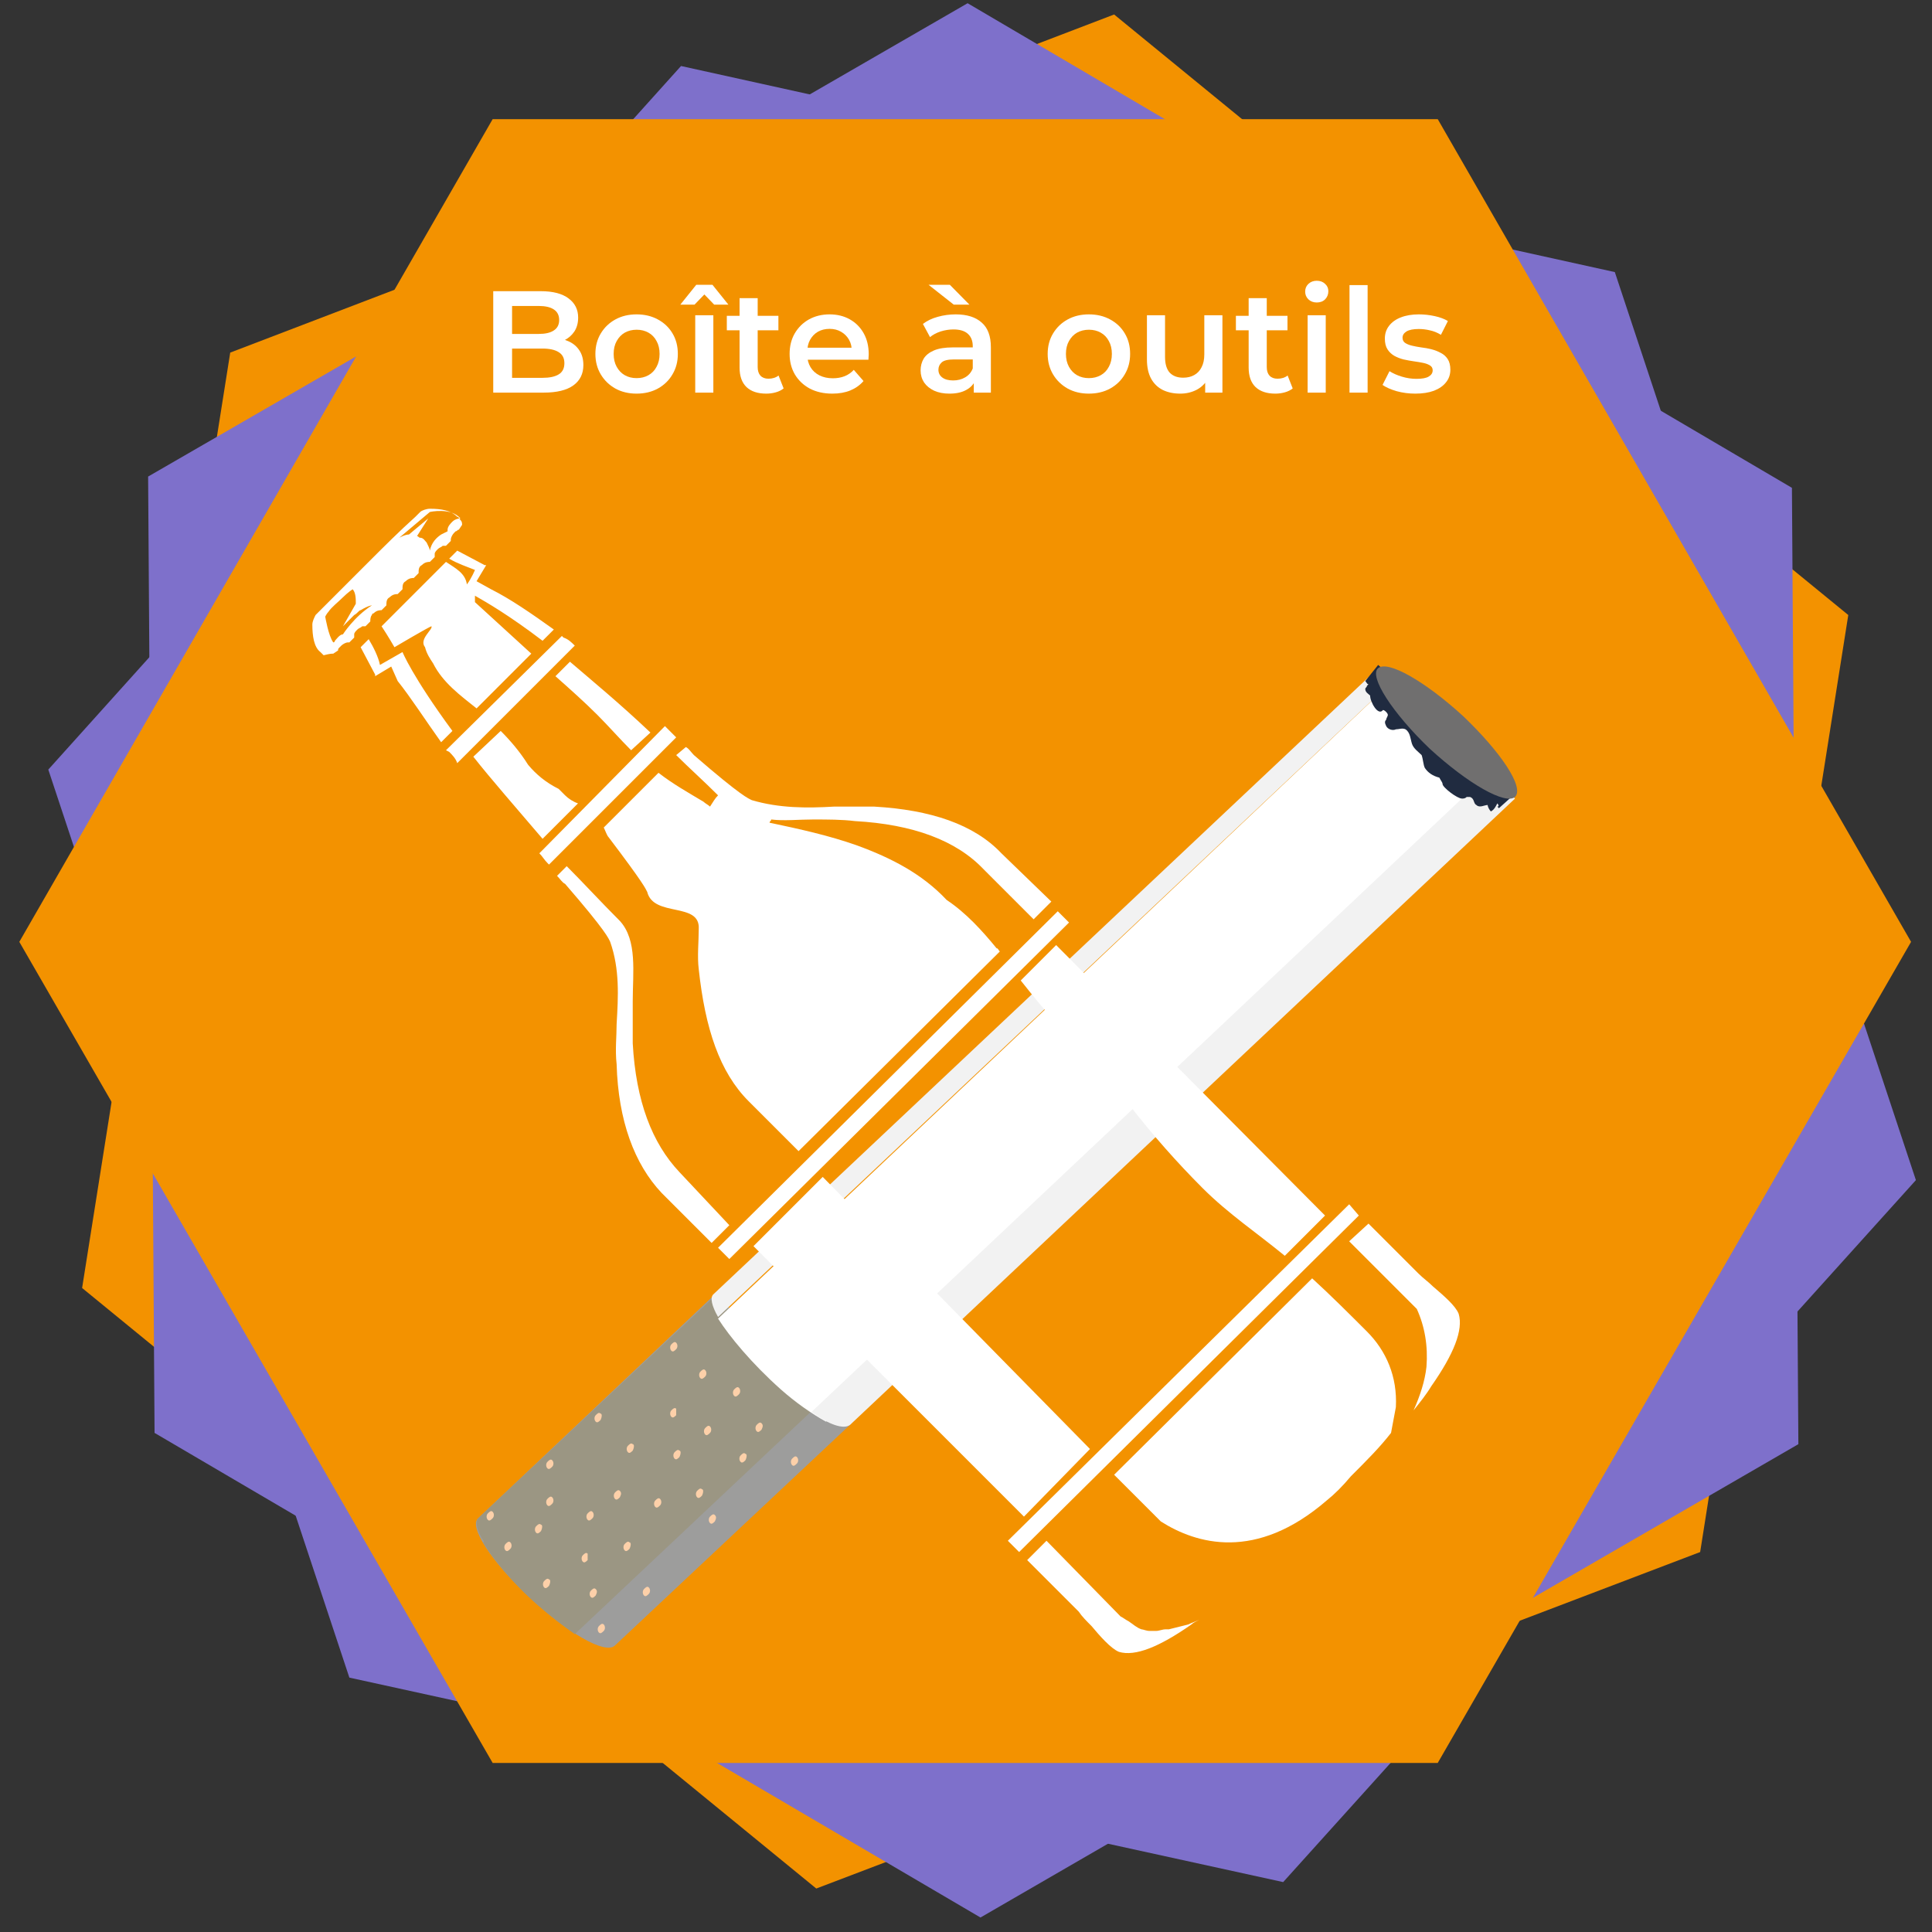 <?xml version="1.0" encoding="UTF-8" standalone="no"?>
<!-- Generator: Adobe Illustrator 23.0.3, SVG Export Plug-In . SVG Version: 6.00 Build 0)  -->

<svg
   version="1.1"
   id="Calque_1"
   x="0px"
   y="0px"
   viewBox="0 0 120 120"
   style="enable-background:new 0 0 120 120;"
   xml:space="preserve"
   sodipodi:docname="PICTObao-27-12.17h03-svg.svg"
   inkscape:version="1.1.1 (3bf5ae0d25, 2021-09-20)"
   xmlns:inkscape="http://www.inkscape.org/namespaces/inkscape"
   xmlns:sodipodi="http://sodipodi.sourceforge.net/DTD/sodipodi-0.dtd"
   xmlns="http://www.w3.org/2000/svg"
   xmlns:svg="http://www.w3.org/2000/svg"><rect x="0" y="0" width="120" height="120" fill="#333333" stroke="none"/><defs
   id="defs265" /><sodipodi:namedview
   id="namedview263"
   pagecolor="#505050"
   bordercolor="#eeeeee"
   borderopacity="1"
   inkscape:pageshadow="0"
   inkscape:pageopacity="0"
   inkscape:pagecheckerboard="0"
   showgrid="false"
   showguides="true"
   inkscape:guide-bbox="true"
   inkscape:zoom="13.891667"
   inkscape:cx="62.519496"
   inkscape:cy="39.412118"
   inkscape:window-width="2560"
   inkscape:window-height="1377"
   inkscape:window-x="1912"
   inkscape:window-y="-8"
   inkscape:window-maximized="1"
   inkscape:current-layer="Calque_1"><sodipodi:guide
     position="60,62.354"
     orientation="1,0"
     id="guide6376" /></sodipodi:namedview>
<style
   type="text/css"
   id="style2">
	.st0{fill:#7E70CB;}
	.st1{fill:#F39200;}
	.st2{fill:none;stroke:#FFFFFF;stroke-width:2.08;}
	.st3{fill:#FFFFFF;}
	.st4{fill-rule:evenodd;clip-rule:evenodd;fill:#FFFFFF;}
	.st5{fill:#555555;}
	.st6{fill:#9D9D9C;}
	.st7{fill:#9B9683;}
	.st8{fill:#F2F2F2;}
	.st9{fill:#FDD0A9;}
	.st10{fill:#202B40;}
	.st11{fill:#706F6F;}
	.st12{fill:none;}
	.st13{font-family:'Montserrat-SemiBold';}
	.st14{font-size:9px;}
	.st15{fill:none;stroke:#FFFFFF;stroke-width:3;stroke-linecap:round;stroke-linejoin:round;}
</style>



























<polygon
   class="st0"
   points="42.3,4.1 3,47.8 21.7,104.2 79.7,116.9 119,73.3 100.3,16.9 "
   id="polygon92" />
<polygon
   class="st1"
   points="69.2,0.9 14.3,21.9 5.1,80 50.7,117.3 105.6,96.4 114.8,38.2 "
   id="polygon94" />
<polygon
   class="st0"
   points="60.1,0.2 9.2,29.6 9.6,89 60.9,119.1 111.7,89.7 111.3,30.3 "
   id="polygon96" />
<polygon
   class="st1"
   points="89.3,7.4 30.6,7.4 1.2,58.5 30.6,109.5 89.3,109.5 118.7,58.5 "
   id="polygon98" />
<g
   id="g172">
	<path
   class="st6"
   d="M32.9,99.2c2.3,2.2,4.7,3.6,5.3,3l14.7-13.8l-8.5-8L29.7,94.3C29.1,94.8,30.5,97,32.9,99.2z"
   id="path100" />
	<g
   id="g106">
		<path
   class="st7"
   d="M33.4,99.7c0.8,0.7,1.6,1.3,2.3,1.8l15.5-14.6l-5.9-5.5L30,95.8C30.6,96.8,31.8,98.3,33.4,99.7z"
   id="path102" />
		<path
   class="st7"
   d="M29.7,94.3c-0.2,0.2-0.1,0.8,0.4,1.5l15.3-14.4l-1-0.9L29.7,94.3z"
   id="path104" />
	</g>
	<path
   class="st3"
   d="M48.5,86.3c0.9,0.8,1.9,1.5,2.8,2l41.9-39.5l-6.8-6.4L44.6,81.9C45.3,83,46.7,84.7,48.5,86.3z"
   id="path108" />
	<path
   class="st8"
   d="M52.8,88.5l41.3-38.9L92.5,48L50.4,87.7C51.5,88.5,52.4,88.8,52.8,88.5z"
   id="path110" />
	<path
   class="st8"
   d="M44.3,80.4c-0.2,0.2-0.1,0.7,0.3,1.4l41.9-39.5l-0.9-0.8L44.3,80.4z"
   id="path112" />
	<path
   class="st9"
   d="M43.6,92.5c-0.1-0.1-0.2,0-0.3,0.1c-0.1,0.1-0.1,0.3,0,0.4c0.1,0.1,0.2,0,0.3-0.1   C43.7,92.7,43.7,92.5,43.6,92.5z"
   id="path114" />
	<path
   class="st9"
   d="M41,93.1c-0.1-0.1-0.2,0-0.3,0.1c-0.1,0.1-0.1,0.3,0,0.4c0.1,0.1,0.2,0,0.3-0.1C41.1,93.4,41.1,93.2,41,93.1z"
   id="path116" />
	<path
   class="st9"
   d="M44.1,88.6c-0.1-0.1-0.2,0-0.3,0.1c-0.1,0.1-0.1,0.3,0,0.4c0.1,0.1,0.2,0,0.3-0.1   C44.2,88.9,44.2,88.7,44.1,88.6z"
   id="path118" />
	<path
   class="st9"
   d="M42.2,90.1c-0.1-0.1-0.2,0-0.3,0.1c-0.1,0.1-0.1,0.3,0,0.4c0.1,0.1,0.2,0,0.3-0.1   C42.3,90.3,42.3,90.1,42.2,90.1z"
   id="path120" />
	<path
   class="st9"
   d="M46.3,90.3c-0.1-0.1-0.2,0-0.3,0.1c-0.1,0.1-0.1,0.3,0,0.4c0.1,0.1,0.2,0,0.3-0.1   C46.4,90.5,46.4,90.3,46.3,90.3z"
   id="path122" />
	<path
   class="st9"
   d="M47.3,88.4c-0.1-0.1-0.2,0-0.3,0.1c-0.1,0.1-0.1,0.3,0,0.4c0.1,0.1,0.2,0,0.3-0.1   C47.4,88.6,47.4,88.5,47.3,88.4z"
   id="path124" />
	<path
   class="st9"
   d="M45.9,86.2c-0.1-0.1-0.2,0-0.3,0.1c-0.1,0.1-0.1,0.3,0,0.4c0.1,0.1,0.2,0,0.3-0.1C46,86.5,46,86.3,45.9,86.2z"
   id="path126" />
	<path
   class="st9"
   d="M39.3,89.7c-0.1-0.1-0.2,0-0.3,0.1c-0.1,0.1-0.1,0.3,0,0.4c0.1,0.1,0.2,0,0.3-0.1   C39.4,89.9,39.4,89.7,39.3,89.7z"
   id="path128" />
	<path
   class="st9"
   d="M34.3,93c-0.1-0.1-0.2,0-0.3,0.1c-0.1,0.1-0.1,0.3,0,0.4c0.1,0.1,0.2,0,0.3-0.1C34.4,93.3,34.4,93.1,34.3,93z"
   id="path130" />
	<path
   class="st9"
   d="M31.7,95.8c-0.1-0.1-0.2,0-0.3,0.1c-0.1,0.1-0.1,0.3,0,0.4c0.1,0.1,0.2,0,0.3-0.1   C31.8,96.1,31.8,95.9,31.7,95.8z"
   id="path132" />
	<path
   class="st9"
   d="M33.6,94.7c-0.1-0.1-0.2,0-0.3,0.1c-0.1,0.1-0.1,0.3,0,0.4c0.1,0.1,0.2,0,0.3-0.1   C33.7,94.9,33.7,94.7,33.6,94.7z"
   id="path134" />
	<path
   class="st9"
   d="M34.1,98.1c-0.1-0.1-0.2,0-0.3,0.1c-0.1,0.1-0.1,0.3,0,0.4c0.1,0.1,0.2,0,0.3-0.1   C34.2,98.3,34.2,98.1,34.1,98.1z"
   id="path136" />
	<path
   class="st9"
   d="M36.5,96.5c-0.1-0.1-0.2,0-0.3,0.1c-0.1,0.1-0.1,0.3,0,0.4c0.1,0.1,0.2,0,0.3-0.1   C36.5,96.7,36.5,96.5,36.5,96.5z"
   id="path138" />
	<path
   class="st9"
   d="M38.5,92.6c-0.1-0.1-0.2,0-0.3,0.1c-0.1,0.1-0.1,0.3,0,0.4c0.1,0.1,0.2,0,0.3-0.1   C38.6,92.8,38.6,92.7,38.5,92.6z"
   id="path140" />
	<path
   class="st9"
   d="M36.8,93.9c-0.1-0.1-0.2,0-0.3,0.1c-0.1,0.1-0.1,0.3,0,0.4c0.1,0.1,0.2,0,0.3-0.1C36.9,94.2,36.9,94,36.8,93.9   z"
   id="path142" />
	<path
   class="st9"
   d="M39.1,95.8c-0.1-0.1-0.2,0-0.3,0.1c-0.1,0.1-0.1,0.3,0,0.4c0.1,0.1,0.2,0,0.3-0.1C39.2,96,39.2,95.8,39.1,95.8   z"
   id="path144" />
	<path
   class="st9"
   d="M37,98.7c-0.1-0.1-0.2,0-0.3,0.1c-0.1,0.1-0.1,0.3,0,0.4c0.1,0.1,0.2,0,0.3-0.1C37.1,98.9,37.1,98.8,37,98.7z"
   id="path146" />
	<path
   class="st9"
   d="M42,87.5c-0.1-0.1-0.2,0-0.3,0.1c-0.1,0.1-0.1,0.3,0,0.4c0.1,0.1,0.2,0,0.3-0.1C42,87.7,42,87.5,42,87.5z"
   id="path148" />
	<path
   class="st9"
   d="M43.8,85.1c-0.1-0.1-0.2,0-0.3,0.1c-0.1,0.1-0.1,0.3,0,0.4c0.1,0.1,0.2,0,0.3-0.1   C43.9,85.4,43.9,85.2,43.8,85.1z"
   id="path150" />
	<path
   class="st9"
   d="M42,83.4c-0.1-0.1-0.2,0-0.3,0.1c-0.1,0.1-0.1,0.3,0,0.4c0.1,0.1,0.2,0,0.3-0.1C42.1,83.7,42.1,83.5,42,83.4z"
   id="path152" />
	<path
   class="st9"
   d="M37.3,87.8c-0.1-0.1-0.2,0-0.3,0.1c-0.1,0.1-0.1,0.3,0,0.4c0.1,0.1,0.2,0,0.3-0.1C37.4,88,37.4,87.8,37.3,87.8   z"
   id="path154" />
	<path
   class="st9"
   d="M30.6,93.9c-0.1-0.1-0.2,0-0.3,0.1c-0.1,0.1-0.1,0.3,0,0.4c0.1,0.1,0.2,0,0.3-0.1C30.7,94.2,30.7,94,30.6,93.9   z"
   id="path156" />
	<path
   class="st9"
   d="M37.5,100.9c-0.1-0.1-0.2,0-0.3,0.1c-0.1,0.1-0.1,0.3,0,0.4c0.1,0.1,0.2,0,0.3-0.1   C37.6,101.2,37.6,101,37.5,100.9z"
   id="path158" />
	<path
   class="st9"
   d="M40.3,98.6c-0.1-0.1-0.2,0-0.3,0.1c-0.1,0.1-0.1,0.3,0,0.4c0.1,0.1,0.2,0,0.3-0.1   C40.4,98.9,40.4,98.7,40.3,98.6z"
   id="path160" />
	<path
   class="st9"
   d="M44.4,94.1c-0.1-0.1-0.2,0-0.3,0.1c-0.1,0.1-0.1,0.3,0,0.4c0.1,0.1,0.2,0,0.3-0.1   C44.5,94.3,44.5,94.2,44.4,94.1z"
   id="path162" />
	<path
   class="st9"
   d="M49.5,90.5c-0.1-0.1-0.2,0-0.3,0.1c-0.1,0.1-0.1,0.3,0,0.4c0.1,0.1,0.2,0,0.3-0.1   C49.6,90.8,49.6,90.6,49.5,90.5z"
   id="path164" />
	<path
   class="st9"
   d="M34.3,90.7c-0.1-0.1-0.2,0-0.3,0.1c-0.1,0.1-0.1,0.3,0,0.4c0.1,0.1,0.2,0,0.3-0.1C34.4,91,34.4,90.8,34.3,90.7   z"
   id="path166" />
	<path
   class="st10"
   d="M84.8,42.3C84.8,42.3,84.8,42.3,84.8,42.3c0.1,0.1,0.1,0.2,0.2,0.2c0,0-0.1,0.1-0.1,0.1   c0,0.1-0.1,0.1-0.1,0.2c0,0.2,0.2,0.3,0.3,0.4c0,0.4,0.5,1.3,0.8,0.9c0.1,0,0.3,0.2,0.3,0.3c0,0.1-0.1,0.2-0.1,0.3   c-0.1,0.1-0.1,0.2,0,0.4c0.1,0.2,0.4,0.3,0.6,0.2c0.2,0,0.4-0.1,0.6,0c0.3,0.2,0.3,0.6,0.4,0.9c0.1,0.3,0.4,0.5,0.6,0.7   c0.1,0.3,0.1,0.6,0.2,0.8c0.2,0.3,0.5,0.5,0.9,0.6c0.1,0.2,0.2,0.3,0.2,0.4c0,0.2,0.9,0.9,1.2,0.9c0.1,0,0.2,0,0.3-0.1   c0.1,0,0.1,0,0.2,0c0.3,0.1,0.2,0.4,0.4,0.5c0.2,0.2,0.5,0,0.7,0c0,0,0,0,0,0c0,0.1,0.1,0.3,0.2,0.4c0.2-0.1,0.3-0.3,0.4-0.5   c0.1,0.1,0.1,0.2,0,0.2c0,0,0.1,0.1,0.1,0.1l1-0.9l-2.3-2.2l-5.3-5l-0.9-0.8L84.8,42.3z"
   id="path168" />
	<path
   class="st11"
   d="M85.6,41.5c0.6-0.5,2.9,0.8,5.3,3c2.3,2.2,3.8,4.4,3.2,5c-0.6,0.5-2.9-0.8-5.3-3C86.5,44.3,85,42,85.6,41.5z"
   id="path170" />
</g>
<g
   id="g176">
	<path
   class="st3"
   d="M42.2,72.8c-1.7-1.8-2.7-4.4-2.9-8c0-0.8,0-1.7,0-2.6c0-1.8,0.3-3.8-0.8-5c-1.2-1.2-2.3-2.4-3.3-3.4l-0.6,0.6   c0.2,0.2,0.3,0.4,0.5,0.5c2.6,3,2.7,3.4,2.8,3.6c0.6,1.7,0.5,3.4,0.4,5.1c0,0.8-0.1,1.6,0,2.5c0.1,3.5,1.1,6.2,2.8,8l3.1,3.1   l1.1-1.1L42.2,72.8z M72.6,101.2C72.6,101.2,72.6,101.3,72.6,101.2c-0.1,0-0.1,0-0.2,0c-0.2,0-0.4,0.1-0.6,0.1c0.1,0-0.3,0-0.4,0   c-0.2,0-0.4-0.1-0.5-0.1c-0.3-0.1-0.5-0.3-0.8-0.5c-0.2-0.1-0.3-0.2-0.5-0.3L65,95.7l-1.2,1.2l3.2,3.2c0.2,0.3,0.5,0.6,0.8,0.9   c0.5,0.6,1.2,1.4,1.7,1.6c1,0.3,2.5-0.3,4.5-1.7c0.1-0.1,0.3-0.2,0.5-0.3c-0.2,0.1-0.5,0.2-0.7,0.3C73.4,101,73,101.1,72.6,101.2z    M89,79.9c-0.3-0.3-0.6-0.5-0.9-0.8L85,76l-1.2,1.1l4.2,4.2c0.5,1.1,0.7,2.3,0.6,3.6c-0.1,0.9-0.4,1.8-0.8,2.7   c0.4-0.5,0.8-1,1.1-1.5c1.4-2,2-3.5,1.7-4.5C90.4,81.1,89.7,80.5,89,79.9z M81.5,79.4L69.2,91.6l2.9,2.9c2.2,1.4,5.9,2.5,10.3-1.3   c0.5-0.4,1-0.9,1.5-1.5c1-1,1.8-1.8,2.5-2.7c0.1-0.5,0.2-1.1,0.3-1.6c0.1-1.9-0.6-3.5-1.8-4.7C83.8,81.6,82.7,80.5,81.5,79.4z    M42.6,46.4L42,46.9c0.8,0.8,1.7,1.6,2.6,2.5c-0.2,0.2-0.3,0.4-0.5,0.7c-0.1-0.1-0.3-0.2-0.4-0.3c-1-0.6-1.9-1.1-2.8-1.8l-3.4,3.4   c0.1,0.2,0.2,0.5,0.3,0.6c2.2,2.9,2.3,3.2,2.4,3.4c0.4,1.6,3.3,0.6,3.2,2.3c0,0.8-0.1,1.7,0,2.5c0.4,3.7,1.3,6.4,3.1,8.2l3.1,3.1   l12.5-12.4c-0.1-0.1-0.1-0.2-0.2-0.2c-0.9-1.1-1.9-2.2-3.1-3c-1.5-1.6-3.4-2.6-5.6-3.4c-1.7-0.6-3.5-1-5.4-1.4   c0-0.1,0.1-0.1,0.1-0.2c0.8,0.1,1.7,0,2.6,0c0.9,0,1.8,0,2.6,0.1c3.6,0.2,6.3,1.2,8,3l3.1,3.1l1.1-1.1L62.2,53   c-1.7-1.8-4.4-2.7-7.9-2.9c-0.8,0-1.6,0-2.5,0c-1.7,0.1-3.4,0.1-5.1-0.4c-0.2-0.1-0.6-0.2-3.6-2.8C42.9,46.7,42.8,46.5,42.6,46.4z    M27.7,34.9l-0.6,0.6l0,0L26,36.6l0,0l-2.3,2.3c0.4,0.6,0.8,1.3,0.8,1.3s2.2-1.3,2.3-1.3c0.1,0.2-0.8,0.8-0.4,1.3   c0.1,0.4,0.3,0.7,0.5,1c0.6,1.2,1.7,2,2.7,2.8l3.4-3.4c-1.2-1.1-2.3-2.1-3.5-3.2c0-0.1,0-0.3,0-0.4c0.7,0.4,2.1,1.2,4.2,2.8   l0.7-0.7c-1.4-1-2.7-1.9-3.9-2.5l-0.9-0.5l0.6-1c0,0,0,0,0,0c0,0,0,0-0.1,0l-1.7-0.9l-0.5,0.5l0,0l0,0c0.5,0.3,1.1,0.5,1.6,0.7   c0,0-0.2,0.5-0.5,0.9C28.9,35.6,28.3,35.3,27.7,34.9z M27.4,46.1l0.7-0.7C25.6,42,25,40.5,25,40.5c0,0-1.4,0.8-1.4,0.8   c-0.1-0.5-0.4-1.1-0.7-1.6l0,0l0,0l-0.5,0.5l0.9,1.7c0,0,0,0.1,0,0.1c0,0,0,0,0,0l1-0.6l0.4,0.9C25.5,43.3,26.4,44.7,27.4,46.1z    M31.1,45.4L29.4,47c1.1,1.4,2.6,3.1,4.3,5.1l2.2-2.2c-0.3-0.1-0.6-0.3-0.8-0.5c-0.1-0.1-0.4-0.4-0.4-0.4c-0.8-0.4-1.4-0.9-1.9-1.5   C32.3,46.7,31.7,46,31.1,45.4z M67.7,90L51.1,73.1l-4.3,4.3l16.8,16.8L67.7,90z M40.4,45.5c-1.9-1.8-3.6-3.2-5-4.4L34.5,42   c0.9,0.8,1.8,1.6,2.6,2.4c0.7,0.7,1.4,1.5,2.1,2.2L40.4,45.5z M70.2,68.7c1.4,1.8,2.9,3.5,4.5,5.1c1.6,1.6,3.4,2.8,5.1,4.2l2.5-2.5   L65.6,58.7l-2.2,2.2c0.8,1,1.5,1.9,2.4,2.8C67.3,65.3,68.8,67,70.2,68.7z M34,53.6c0,0,0.1,0.1,0.1,0.1l7.9-7.9   c0,0-0.1-0.1-0.1-0.1c-0.2-0.2-0.4-0.4-0.6-0.6L33.5,53C33.7,53.2,33.8,53.4,34,53.6z M27.9,46.7c0.2,0.2,0.4,0.4,0.5,0.7l7.3-7.3   c-0.2-0.2-0.4-0.4-0.7-0.5c0,0-0.1-0.1-0.1-0.1l-7.2,7.1C27.9,46.7,27.9,46.7,27.9,46.7z M83.8,74.8L62.6,95.7l0.7,0.7l21.1-20.9   L83.8,74.8z M65.7,56.6L44.6,77.5l0.7,0.7l21.1-20.9L65.7,56.6z M20.7,40.6l0.3-0.2c0-0.1,0-0.1,0.1-0.2c0,0,0.1-0.1,0.1-0.1l0,0   c0.1-0.1,0.3-0.2,0.4-0.2c0,0,0.1,0,0.1,0l0.3-0.3c0-0.1,0-0.1,0-0.2c0-0.1,0.1-0.2,0.2-0.3l0,0c0.1-0.1,0.2-0.1,0.3-0.2   c0.1,0,0.2,0,0.2,0l0.3-0.3c0-0.1,0-0.3,0.1-0.4c0,0,0-0.1,0.1-0.1l0,0c0.2-0.2,0.4-0.2,0.5-0.2l0.3-0.3c0-0.2,0-0.4,0.2-0.5l0,0   c0.2-0.2,0.4-0.2,0.5-0.2l0.3-0.3c0-0.2,0-0.4,0.2-0.5l0,0c0.2-0.2,0.4-0.2,0.5-0.2l0.3-0.3c0-0.2,0-0.4,0.2-0.5l0,0   c0.2-0.2,0.4-0.2,0.5-0.2l0.3-0.3c0-0.1,0-0.2,0-0.2c0-0.1,0.1-0.2,0.2-0.3l0,0c0.1-0.1,0.2-0.1,0.3-0.2c0.1,0,0.2,0,0.2,0l0.3-0.3   c0,0,0-0.1,0-0.1c0-0.1,0.1-0.3,0.2-0.4l0,0c0,0,0.1-0.1,0.1-0.1c0.1,0,0.1-0.1,0.2-0.1l0.2-0.3c0-0.1,0-0.2-0.1-0.3   c-0.1-0.1-0.1-0.2-0.2-0.2c-0.4-0.4-1-0.5-1.7-0.5c-0.2,0-0.5,0.1-0.6,0.2c-0.1,0.1-0.2,0.2-0.3,0.3c-1,0.9-1.9,1.8-2.9,2.8   c0,0,0,0-0.1,0.1c0,0,0,0,0,0c-0.6,0.6-1.2,1.2-1.9,1.9c-0.3,0.3-0.7,0.7-1,1c0,0,0,0,0,0c-0.1,0.1-0.2,0.2-0.3,0.3   c-0.1,0.2-0.2,0.4-0.2,0.6c0,0.7,0.1,1.4,0.5,1.7c0.1,0.1,0.1,0.1,0.2,0.2C20.5,40.6,20.6,40.6,20.7,40.6z M27.6,33.6L27.6,33.6   C27.6,33.6,27.6,33.6,27.6,33.6c0-0.1,0-0.1-0.1-0.2C27.6,33.5,27.6,33.5,27.6,33.6z M26.7,31.8c0,0,1.3-0.3,1.9,0.4   c0,0-0.3,0-0.5,0.2c-0.1,0.1-0.3,0.3-0.3,0.5c0,0,0,0,0,0.1c0,0-0.2,0.1-0.4,0.2c-0.3,0.2-0.6,0.5-0.7,1c0,0,0,0,0,0c0,0,0,0,0,0   c0-0.1-0.1-0.3-0.2-0.5c-0.1-0.1-0.2-0.3-0.4-0.3c-0.1,0-0.1-0.1-0.2-0.1l0.7-1.1l-1.2,1c-0.2,0-0.4,0.1-0.6,0.2L26.7,31.8z    M20.2,38.3c0,0,0.1-0.2,0.2-0.3c0.2-0.3,0.6-0.6,0.9-0.9c0.3-0.3,0.6-0.5,0.6-0.5c0.2,0.2,0.2,0.6,0.2,0.9c0,0,0,0,0,0l-0.8,1.4   l0.7-0.7c0.2-0.1,0.3-0.3,0.4-0.3c0.5-0.3,0.7-0.3,0.7-0.3c-1.1,0.7-1.8,1.8-1.8,1.8c0,0,0,0,0,0c-0.2,0-0.4,0.3-0.5,0.4   c0,0.1-0.1,0.1-0.1,0.1C20.4,39.5,20.2,38.3,20.2,38.3z"
   id="path174" />
</g>
<rect
   x="30.9"
   y="17.7"
   class="st12"
   width="60.3"
   height="14"
   id="rect178" />
<g
   aria-label="Boîte à outils"
   id="text180"
   class="st3 st13 st14"
   style="font-size:9px;font-family:Montserrat-SemiBold;fill:#ffffff"><path
     d="m 30.636,24.386 v -6.3 h 2.952 q 1.134,0 1.728,0.45 0.594,0.441 0.594,1.188 0,0.504 -0.234,0.864 -0.234,0.351 -0.63,0.549 -0.387,0.189 -0.846,0.189 l 0.162,-0.324 q 0.531,0 0.954,0.198 0.423,0.189 0.666,0.558 0.252,0.369 0.252,0.918 0,0.81 -0.621,1.26 -0.621,0.45 -1.845,0.45 z m 1.17,-0.918 h 1.89 q 0.657,0 1.008,-0.216 0.351,-0.216 0.351,-0.693 0,-0.468 -0.351,-0.684 -0.351,-0.225 -1.008,-0.225 h -1.98 v -0.909 h 1.746 q 0.612,0 0.936,-0.216 0.333,-0.216 0.333,-0.648 0,-0.441 -0.333,-0.657 -0.324,-0.216 -0.936,-0.216 h -1.656 z"
     style="font-weight:600;font-family:Montserrat;-inkscape-font-specification:'Montserrat Semi-Bold'"
     id="path11466" /><path
     d="m 39.537,24.449 q -0.738,0 -1.314,-0.315 -0.576,-0.324 -0.909,-0.882 -0.333,-0.558 -0.333,-1.269 0,-0.72 0.333,-1.269 0.333,-0.558 0.909,-0.873 0.576,-0.315 1.314,-0.315 0.747,0 1.323,0.315 0.585,0.315 0.909,0.864 0.333,0.549 0.333,1.278 0,0.711 -0.333,1.269 -0.324,0.558 -0.909,0.882 -0.576,0.315 -1.323,0.315 z m 0,-0.963 q 0.414,0 0.738,-0.18 0.324,-0.18 0.504,-0.522 0.189,-0.342 0.189,-0.801 0,-0.468 -0.189,-0.801 -0.18,-0.342 -0.504,-0.522 -0.324,-0.18 -0.729,-0.18 -0.414,0 -0.738,0.18 -0.315,0.18 -0.504,0.522 -0.189,0.333 -0.189,0.801 0,0.459 0.189,0.801 0.189,0.342 0.504,0.522 0.324,0.18 0.729,0.18 z"
     style="font-weight:600;font-family:Montserrat;-inkscape-font-specification:'Montserrat Semi-Bold'"
     id="path11468" /><path
     d="m 43.182,24.386 v -4.806 h 1.125 v 4.806 z m -0.927,-5.463 0.99,-1.233 h 1.008 l 0.99,1.233 h -0.882 l -0.999,-1.035 h 0.774 l -0.999,1.035 z"
     style="font-weight:600;font-family:Montserrat;-inkscape-font-specification:'Montserrat Semi-Bold'"
     id="path11470" /><path
     d="m 47.592,24.449 q -0.792,0 -1.224,-0.405 -0.432,-0.414 -0.432,-1.215 v -4.311 h 1.125 v 4.284 q 0,0.342 0.171,0.531 0.18,0.189 0.495,0.189 0.378,0 0.63,-0.198 l 0.315,0.801 q -0.198,0.162 -0.486,0.243 -0.288,0.081 -0.594,0.081 z m -2.448,-3.933 v -0.9 h 3.204 v 0.9 z"
     style="font-weight:600;font-family:Montserrat;-inkscape-font-specification:'Montserrat Semi-Bold'"
     id="path11472" /><path
     d="m 51.699,24.449 q -0.801,0 -1.404,-0.315 -0.594,-0.324 -0.927,-0.882 -0.324,-0.558 -0.324,-1.269 0,-0.72 0.315,-1.269 0.324,-0.558 0.882,-0.873 0.567,-0.315 1.287,-0.315 0.702,0 1.251,0.306 0.549,0.306 0.864,0.864 0.315,0.558 0.315,1.314 0,0.072 -0.009,0.162 0,0.09 -0.009,0.171 h -4.005 v -0.747 h 3.411 l -0.441,0.234 q 0.009,-0.414 -0.171,-0.729 -0.18,-0.315 -0.495,-0.495 -0.306,-0.18 -0.711,-0.18 -0.414,0 -0.729,0.18 -0.306,0.18 -0.486,0.504 -0.171,0.315 -0.171,0.747 v 0.18 q 0,0.432 0.198,0.765 0.198,0.333 0.558,0.513 0.36,0.18 0.828,0.18 0.405,0 0.729,-0.126 0.324,-0.126 0.576,-0.396 l 0.603,0.693 q -0.324,0.378 -0.819,0.585 -0.486,0.198 -1.116,0.198 z"
     style="font-weight:600;font-family:Montserrat;-inkscape-font-specification:'Montserrat Semi-Bold'"
     id="path11474" /><path
     d="m 60.483,24.386 v -0.972 l -0.063,-0.207 v -1.701 q 0,-0.495 -0.297,-0.765 -0.297,-0.279 -0.9,-0.279 -0.405,0 -0.801,0.126 -0.387,0.126 -0.657,0.351 l -0.441,-0.819 q 0.387,-0.297 0.918,-0.441 0.54,-0.153 1.116,-0.153 1.044,0 1.611,0.504 0.576,0.495 0.576,1.539 v 2.817 z m -1.512,0.063 q -0.54,0 -0.945,-0.18 -0.405,-0.189 -0.63,-0.513 -0.216,-0.333 -0.216,-0.747 0,-0.405 0.189,-0.729 0.198,-0.324 0.639,-0.513 0.441,-0.189 1.17,-0.189 h 1.395 v 0.747 h -1.314 q -0.576,0 -0.774,0.189 -0.198,0.18 -0.198,0.45 0,0.306 0.243,0.486 0.243,0.18 0.675,0.18 0.414,0 0.738,-0.189 0.333,-0.189 0.477,-0.558 l 0.189,0.675 q -0.162,0.423 -0.585,0.657 -0.414,0.234 -1.053,0.234 z m 0.27,-5.526 -1.566,-1.233 h 1.323 l 1.215,1.233 z"
     style="font-weight:600;font-family:Montserrat;-inkscape-font-specification:'Montserrat Semi-Bold'"
     id="path11476" /><path
     d="m 67.629,24.449 q -0.738,0 -1.314,-0.315 -0.576,-0.324 -0.909,-0.882 -0.333,-0.558 -0.333,-1.269 0,-0.72 0.333,-1.269 0.333,-0.558 0.909,-0.873 0.576,-0.315 1.314,-0.315 0.747,0 1.323,0.315 0.585,0.315 0.909,0.864 0.333,0.549 0.333,1.278 0,0.711 -0.333,1.269 -0.324,0.558 -0.909,0.882 -0.576,0.315 -1.323,0.315 z m 0,-0.963 q 0.414,0 0.738,-0.18 0.324,-0.18 0.504,-0.522 0.189,-0.342 0.189,-0.801 0,-0.468 -0.189,-0.801 -0.18,-0.342 -0.504,-0.522 -0.324,-0.18 -0.729,-0.18 -0.414,0 -0.738,0.18 -0.315,0.18 -0.504,0.522 -0.189,0.333 -0.189,0.801 0,0.459 0.189,0.801 0.189,0.342 0.504,0.522 0.324,0.18 0.729,0.18 z"
     style="font-weight:600;font-family:Montserrat;-inkscape-font-specification:'Montserrat Semi-Bold'"
     id="path11478" /><path
     d="m 73.308,24.449 q -0.612,0 -1.08,-0.225 -0.468,-0.234 -0.729,-0.702 -0.261,-0.477 -0.261,-1.197 v -2.745 h 1.125 v 2.592 q 0,0.648 0.288,0.972 0.297,0.315 0.837,0.315 0.396,0 0.684,-0.162 0.297,-0.162 0.459,-0.486 0.171,-0.324 0.171,-0.801 v -2.43 h 1.125 v 4.806 h -1.071 v -1.296 l 0.189,0.396 q -0.243,0.468 -0.711,0.72 -0.468,0.243 -1.026,0.243 z"
     style="font-weight:600;font-family:Montserrat;-inkscape-font-specification:'Montserrat Semi-Bold'"
     id="path11480" /><path
     d="m 79.212,24.449 q -0.792,0 -1.224,-0.405 -0.432,-0.414 -0.432,-1.215 v -4.311 h 1.125 v 4.284 q 0,0.342 0.171,0.531 0.18,0.189 0.495,0.189 0.378,0 0.63,-0.198 l 0.315,0.801 q -0.198,0.162 -0.486,0.243 -0.288,0.081 -0.594,0.081 z m -2.448,-3.933 v -0.9 h 3.204 v 0.9 z"
     style="font-weight:600;font-family:Montserrat;-inkscape-font-specification:'Montserrat Semi-Bold'"
     id="path11482" /><path
     d="m 81.219,24.386 v -4.806 h 1.125 v 4.806 z m 0.567,-5.598 q -0.315,0 -0.522,-0.198 -0.198,-0.198 -0.198,-0.477 0,-0.288 0.198,-0.477 0.207,-0.198 0.522,-0.198 0.315,0 0.513,0.189 0.207,0.18 0.207,0.459 0,0.297 -0.198,0.504 -0.198,0.198 -0.522,0.198 z"
     style="font-weight:600;font-family:Montserrat;-inkscape-font-specification:'Montserrat Semi-Bold'"
     id="path11484" /><path
     d="m 83.82,24.386 v -6.678 h 1.125 v 6.678 z"
     style="font-weight:600;font-family:Montserrat;-inkscape-font-specification:'Montserrat Semi-Bold'"
     id="path11486" /><path
     d="m 87.906,24.449 q -0.603,0 -1.161,-0.153 -0.549,-0.162 -0.873,-0.387 l 0.432,-0.855 q 0.324,0.207 0.774,0.342 0.45,0.135 0.9,0.135 0.531,0 0.765,-0.144 0.243,-0.144 0.243,-0.387 0,-0.198 -0.162,-0.297 -0.162,-0.108 -0.423,-0.162 -0.261,-0.054 -0.585,-0.099 -0.315,-0.045 -0.639,-0.117 -0.315,-0.081 -0.576,-0.225 -0.261,-0.153 -0.423,-0.405 -0.162,-0.252 -0.162,-0.666 0,-0.459 0.261,-0.792 0.261,-0.342 0.729,-0.522 0.477,-0.189 1.125,-0.189 0.486,0 0.981,0.108 0.495,0.108 0.819,0.306 l -0.432,0.855 q -0.342,-0.207 -0.693,-0.279 -0.342,-0.081 -0.684,-0.081 -0.513,0 -0.765,0.153 -0.243,0.153 -0.243,0.387 0,0.216 0.162,0.324 0.162,0.108 0.423,0.171 0.261,0.063 0.576,0.108 0.324,0.036 0.639,0.117 0.315,0.081 0.576,0.225 0.27,0.135 0.432,0.387 0.162,0.252 0.162,0.657 0,0.45 -0.27,0.783 -0.261,0.333 -0.747,0.522 -0.486,0.18 -1.161,0.18 z"
     style="font-weight:600;font-family:Montserrat;-inkscape-font-specification:'Montserrat Semi-Bold'"
     id="path11488" /></g>





















</svg>
